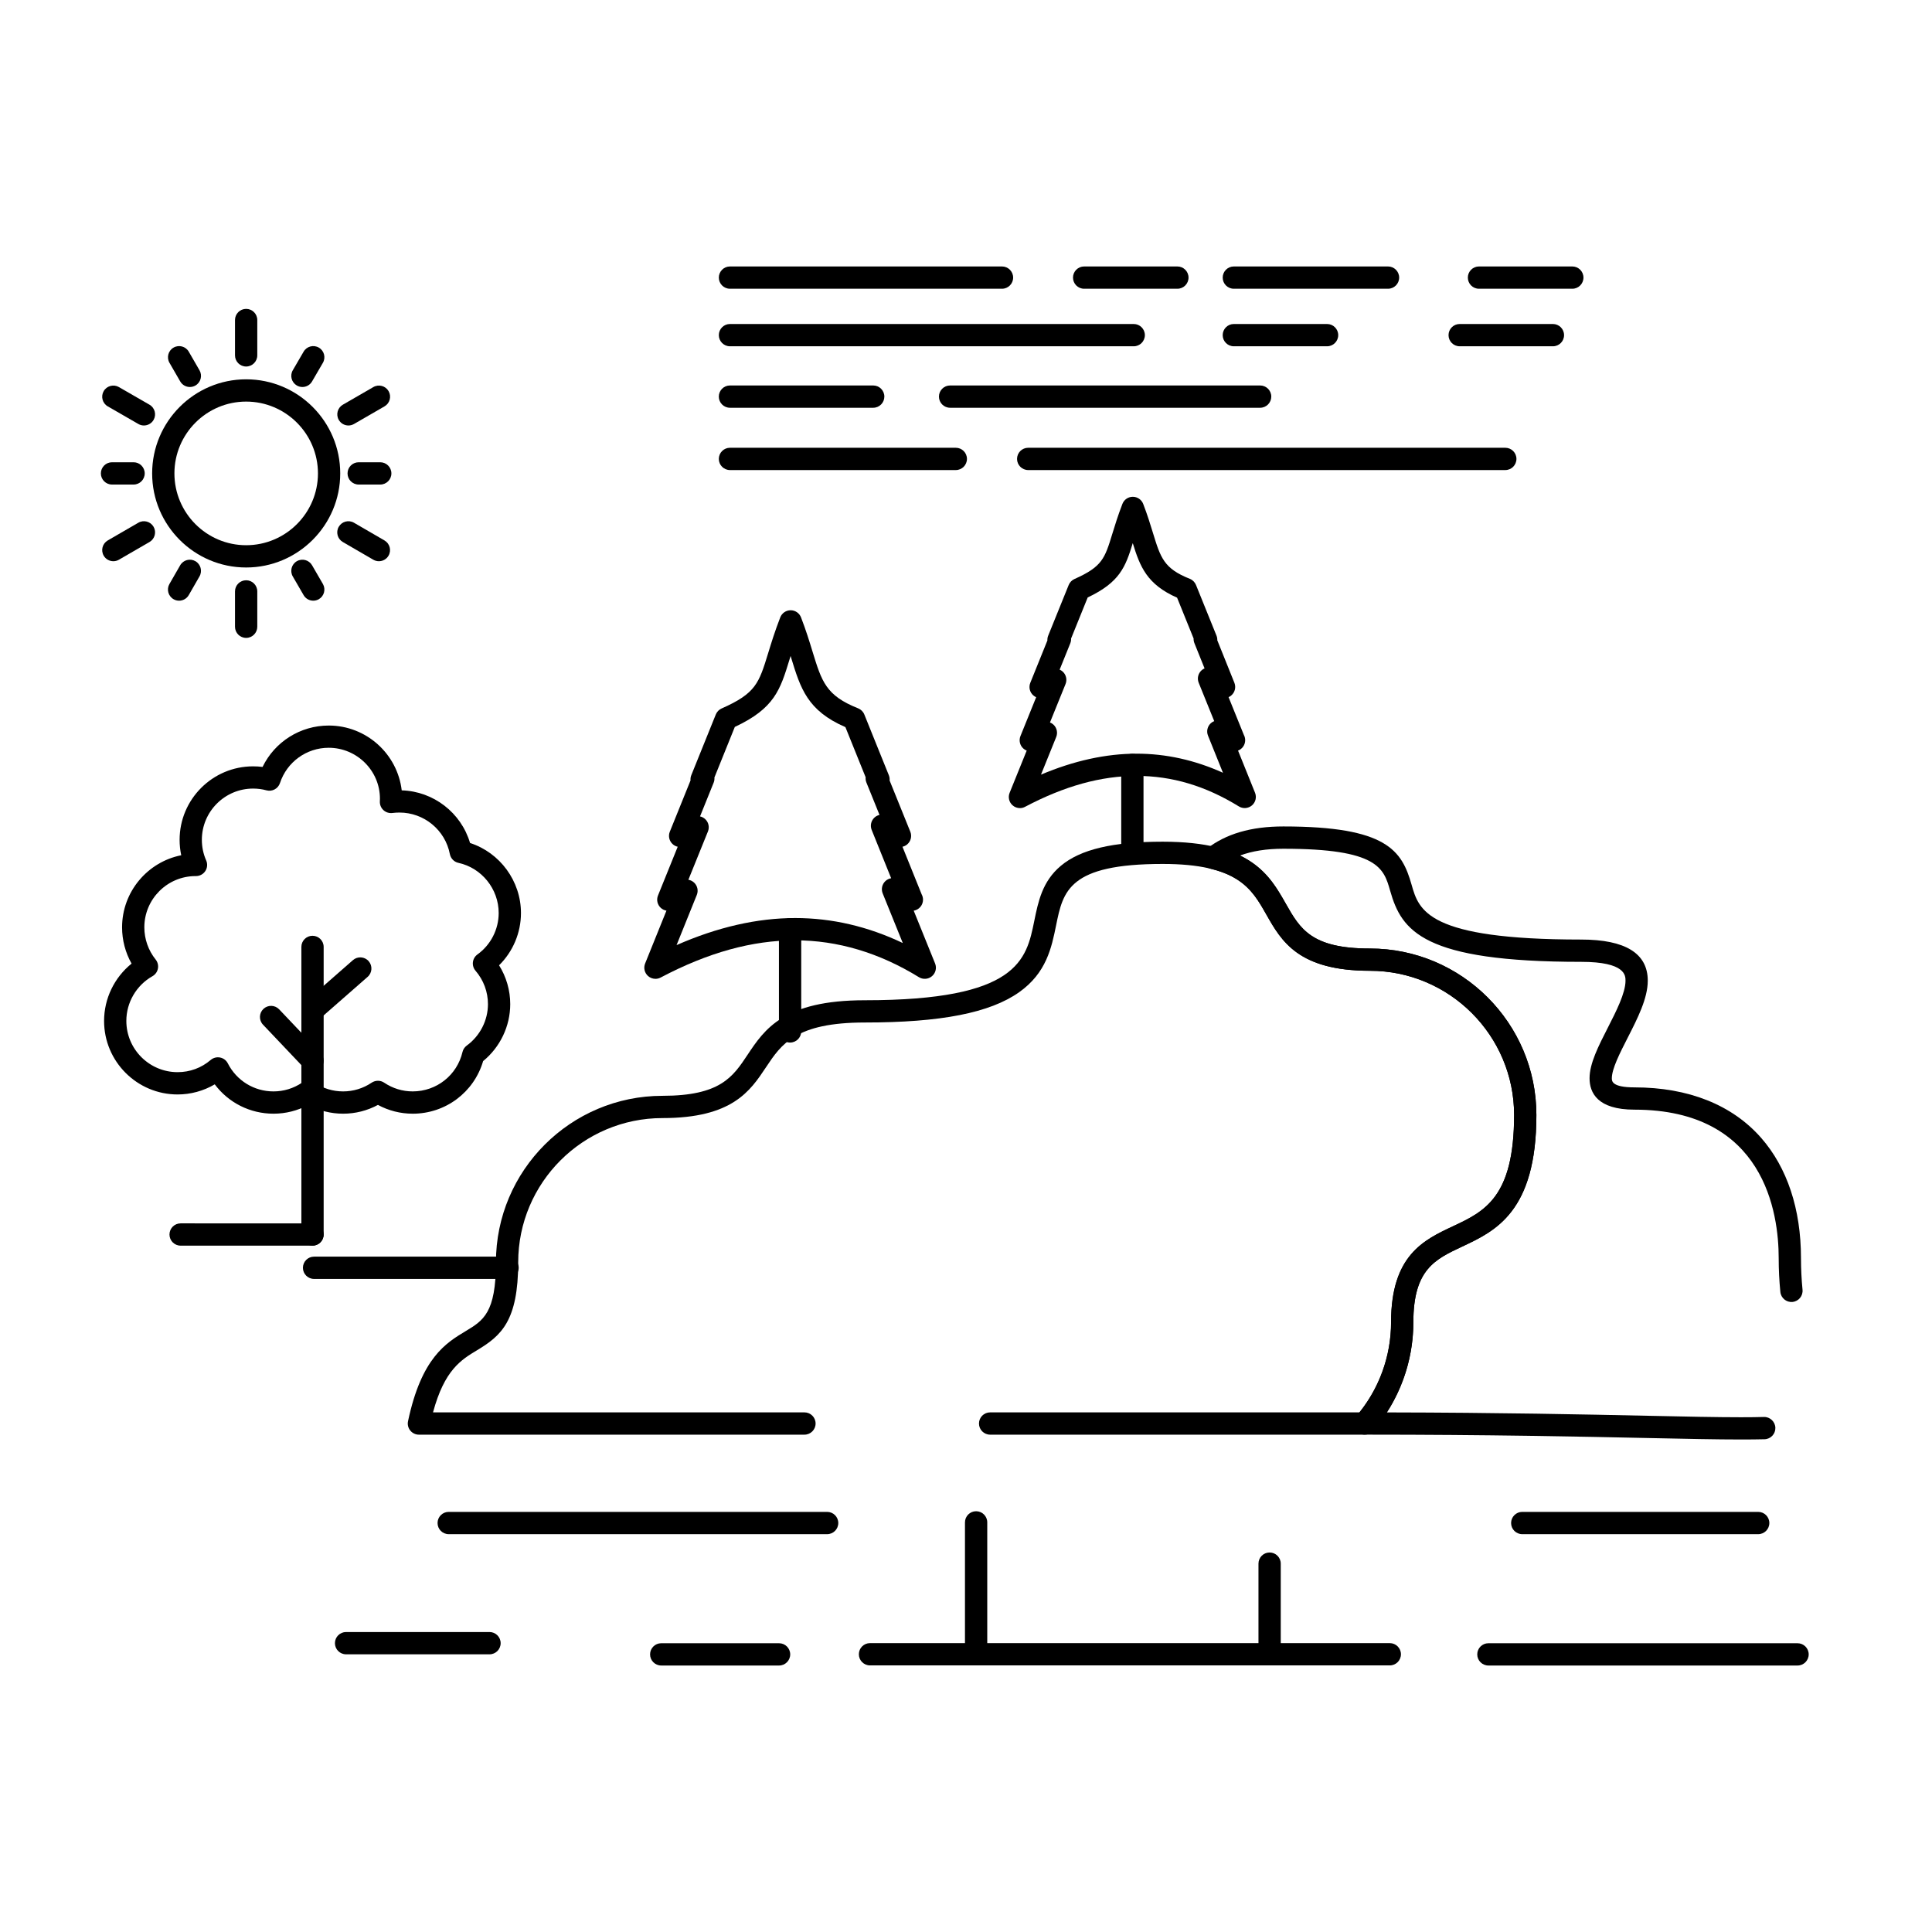 <?xml version="1.0" encoding="UTF-8"?>
<!-- Uploaded to: ICON Repo, www.svgrepo.com, Generator: ICON Repo Mixer Tools -->
<svg fill="#000000" width="800px" height="800px" version="1.1" viewBox="144 144 512 512" xmlns="http://www.w3.org/2000/svg">
 <g>
  <path d="m253.36 439.14c-3.231 0-6.379-0.801-9.203-2.328-2.824 1.527-5.981 2.328-9.223 2.328-3.246 0-6.398-0.801-9.227-2.328-2.824 1.527-5.981 2.328-9.227 2.328-6.223 0-11.934-2.914-15.57-7.777-2.965 1.742-6.367 2.68-9.848 2.68-10.742 0-19.48-8.738-19.48-19.48 0-5.945 2.731-11.527 7.289-15.199-1.641-2.906-2.519-6.227-2.519-9.605 0-9.441 6.75-17.336 15.676-19.109-0.285-1.332-0.43-2.695-0.43-4.082 0-10.742 8.738-19.48 19.48-19.48 0.844 0 1.684 0.051 2.504 0.156 3.234-6.656 9.988-10.969 17.535-10.969 9.961 0 18.199 7.516 19.344 17.176 8.445 0.254 15.746 5.945 18.109 13.949 7.922 2.562 13.492 10.09 13.492 18.566 0 5.231-2.129 10.227-5.801 13.848 1.922 3.074 2.957 6.641 2.957 10.293 0 5.832-2.668 11.398-7.184 15.094-2.422 8.262-9.953 13.941-18.676 13.941zm-9.203-8.727c0.578 0 1.152 0.168 1.652 0.504 2.246 1.516 4.856 2.316 7.551 2.316 6.332 0 11.762-4.289 13.203-10.434 0.16-0.688 0.562-1.293 1.133-1.711 3.519-2.566 5.617-6.676 5.617-10.992 0-3.234-1.168-6.375-3.293-8.84-0.539-0.625-0.793-1.453-0.695-2.273 0.098-0.82 0.535-1.566 1.207-2.047 3.523-2.535 5.625-6.641 5.625-10.98 0-6.356-4.488-11.945-10.668-13.289-1.156-0.25-2.047-1.168-2.273-2.328-1.227-6.375-6.84-11.004-13.344-11.004-0.633 0-1.266 0.039-1.879 0.117-0.859 0.109-1.719-0.164-2.359-0.742-0.641-0.578-0.992-1.41-0.969-2.273l0.023-0.781c0-7.398-6.09-13.488-13.578-13.488-5.883 0-11.074 3.758-12.918 9.355-0.492 1.496-2.074 2.336-3.59 1.922-1.113-0.309-2.305-0.465-3.531-0.465-7.484 0-13.578 6.09-13.578 13.578 0 1.906 0.387 3.75 1.148 5.469 0.402 0.914 0.32 1.969-0.227 2.805-0.547 0.836-1.477 1.34-2.473 1.34h-0.117c-7.484 0-13.574 6.09-13.574 13.578 0 3.109 1.066 6.137 2.996 8.531 0.543 0.676 0.766 1.555 0.602 2.406-0.164 0.852-0.691 1.59-1.445 2.016-4.269 2.418-6.922 6.957-6.922 11.852 0 7.484 6.09 13.578 13.578 13.578 3.266 0 6.301-1.117 8.777-3.231 0.688-0.586 1.605-0.824 2.492-0.648 0.887 0.18 1.645 0.75 2.051 1.559 2.332 4.578 6.965 7.422 12.094 7.422 2.711 0 5.328-0.801 7.57-2.316 1-0.676 2.305-0.676 3.305 0 2.246 1.516 4.863 2.316 7.574 2.316s5.328-0.801 7.57-2.316c0.512-0.336 1.09-0.504 1.664-0.504z"/>
  <path d="m226.82 474.11c-1.629 0-2.953-1.32-2.953-2.953v-76.215c0-1.629 1.32-2.953 2.953-2.953 1.629 0 2.953 1.32 2.953 2.953v76.215c0 1.633-1.324 2.953-2.953 2.953z"/>
  <path d="m226.82 474.11h-34.953c-1.629 0-2.953-1.32-2.953-2.953 0-1.629 1.32-2.953 2.953-2.953l34.953 0.004c1.629 0 2.953 1.32 2.953 2.953 0 1.629-1.324 2.949-2.953 2.949z"/>
  <path d="m278.5 482.93h-51.27c-1.629 0-2.953-1.32-2.953-2.953 0-1.629 1.32-2.953 2.953-2.953h51.27c1.629 0 2.953 1.32 2.953 2.953 0 1.633-1.324 2.953-2.953 2.953z"/>
  <path d="m226.82 414.71c-0.82 0-1.637-0.34-2.223-1.004-1.074-1.227-0.953-3.09 0.273-4.164l12.664-11.098c1.227-1.074 3.09-0.953 4.164 0.273s0.953 3.09-0.273 4.164l-12.664 11.098c-0.555 0.492-1.25 0.73-1.941 0.73z"/>
  <path d="m226.82 428.04c-0.781 0-1.562-0.309-2.141-0.922l-10.98-11.57c-1.121-1.184-1.074-3.051 0.109-4.172 1.184-1.125 3.051-1.074 4.172 0.109l10.98 11.57c1.121 1.184 1.074 3.051-0.109 4.172-0.57 0.543-1.301 0.812-2.031 0.812z"/>
  <path d="m317.7 403.4c-0.715 0-1.426-0.262-1.98-0.762-0.918-0.832-1.223-2.144-0.758-3.297l5.652-14.008c-0.543-0.094-1.062-0.34-1.492-0.73-0.91-0.832-1.211-2.141-0.746-3.285l5.223-12.922c-0.48-0.109-0.941-0.336-1.324-0.684-0.926-0.828-1.234-2.152-0.766-3.305l5.488-13.586c-0.043-0.461 0.023-0.938 0.203-1.387 2.18-5.356 4.336-10.707 6.492-16.086 0.289-0.715 0.844-1.289 1.547-1.602 9.062-4 9.887-6.688 12.332-14.664 0.824-2.688 1.758-5.734 3.203-9.473 0.441-1.137 1.535-1.887 2.754-1.887s2.312 0.75 2.754 1.891c1.32 3.422 2.231 6.394 3.031 9.012 2.461 8.035 3.582 11.703 12.094 15.082 0.754 0.301 1.352 0.895 1.652 1.645 1.254 3.129 2.516 6.25 3.777 9.367 0.91 2.246 1.816 4.488 2.719 6.731 0.18 0.449 0.246 0.926 0.199 1.383l5.488 13.578c0.48 1.188 0.141 2.547-0.84 3.371-0.367 0.309-0.793 0.512-1.238 0.613l5.09 12.625c0.227 0.418 0.355 0.898 0.355 1.406 0 1.465-1.066 2.68-2.465 2.91l5.668 14c0.477 1.184 0.145 2.539-0.832 3.363-0.973 0.824-2.367 0.93-3.453 0.262-10.535-6.481-21.566-9.77-32.777-9.77-11.418 0-23.09 3.227-35.676 9.863-0.434 0.234-0.906 0.344-1.375 0.344zm8.73-26.254c0.562 0.098 1.098 0.359 1.531 0.77 0.879 0.836 1.156 2.121 0.703 3.242l-5.367 13.305c10.824-4.762 21.375-7.172 31.453-7.172 9.711 0 19.262 2.223 28.496 6.621l-5.324-13.152c-0.461-1.137-0.168-2.441 0.734-3.277 0.43-0.398 0.957-0.648 1.508-0.742l-5.16-12.801c-0.461-1.141-0.164-2.449 0.742-3.281 0.383-0.352 0.844-0.59 1.332-0.699l-3.473-8.586c-0.184-0.453-0.246-0.93-0.203-1.395-0.68-1.684-1.359-3.367-2.039-5.051-1.109-2.738-2.219-5.481-3.32-8.23-10.094-4.379-11.902-10.285-14.371-18.348-0.051-0.168-0.102-0.336-0.156-0.508-0.102 0.328-0.199 0.652-0.297 0.969-2.449 7.988-3.957 12.91-14.484 17.832-1.797 4.477-3.594 8.941-5.406 13.402 0.043 0.457-0.023 0.926-0.203 1.371l-3.609 8.938c0.52 0.117 1.008 0.371 1.406 0.758 0.867 0.836 1.137 2.113 0.688 3.231z"/>
  <path d="m353.38 420.29c-1.629 0-2.953-1.32-2.953-2.953v-27.059c0-1.629 1.32-2.953 2.953-2.953 1.629 0 2.953 1.32 2.953 2.953v27.059c-0.004 1.633-1.324 2.953-2.953 2.953z"/>
  <path d="m414.3 358.16c-0.715 0-1.426-0.262-1.98-0.762-0.922-0.832-1.223-2.148-0.758-3.297l4.523-11.18c-0.32-0.125-0.621-0.309-0.887-0.551-0.926-0.832-1.23-2.152-0.766-3.305l4.164-10.297c-0.285-0.125-0.551-0.293-0.789-0.508-0.926-0.828-1.234-2.152-0.766-3.305l4.531-11.227c-0.023-0.43 0.043-0.863 0.215-1.281 1.824-4.477 3.625-8.934 5.426-13.41 0.285-0.711 0.84-1.285 1.539-1.598 7.363-3.266 8.031-5.457 10.02-11.957 0.656-2.137 1.469-4.801 2.676-7.938 0.438-1.141 1.531-1.891 2.754-1.891h0.004c1.219 0 2.312 0.75 2.754 1.887 1.113 2.883 1.879 5.379 2.551 7.578 2.066 6.742 2.922 9.531 9.801 12.273 0.746 0.297 1.336 0.883 1.641 1.629 1.828 4.484 3.629 8.949 5.434 13.434 0.16 0.398 0.227 0.816 0.211 1.227l4.531 11.27c0.477 1.188 0.137 2.543-0.844 3.363-0.215 0.18-0.453 0.328-0.699 0.438l4.047 10c0.227 0.418 0.355 0.898 0.355 1.41 0 1.258-0.785 2.328-1.891 2.754l4.504 11.176c0.477 1.184 0.141 2.535-0.832 3.359-0.977 0.82-2.363 0.926-3.453 0.258-8.844-5.441-17.707-8.086-27.098-8.086-9.445 0-19.109 2.676-29.547 8.18-0.43 0.242-0.902 0.355-1.371 0.355zm7.957-22.703c0.348 0.137 0.672 0.34 0.949 0.605 0.879 0.836 1.156 2.121 0.703 3.246l-4.035 9.977c8.715-3.688 17.211-5.555 25.344-5.555 7.785 0 15.449 1.699 22.879 5.062l-3.965-9.844c-0.461-1.137-0.164-2.441 0.734-3.273 0.273-0.25 0.582-0.445 0.914-0.574l-4.113-10.16c-0.461-1.137-0.168-2.441 0.734-3.277 0.246-0.227 0.523-0.406 0.82-0.535l-2.695-6.699c-0.16-0.398-0.227-0.816-0.211-1.227-1.453-3.609-2.906-7.203-4.375-10.812-8.012-3.539-9.812-8.199-11.746-14.453-1.945 6.336-3.441 10.363-11.945 14.398-1.461 3.633-2.926 7.254-4.402 10.883 0.023 0.422-0.047 0.852-0.211 1.262l-2.816 6.977c0.32 0.141 0.617 0.336 0.875 0.586 0.863 0.836 1.137 2.113 0.684 3.231z"/>
  <path d="m444.09 372.27c-1.629 0-2.953-1.32-2.953-2.953v-22.598c0-1.629 1.32-2.953 2.953-2.953 1.629 0 2.953 1.32 2.953 2.953v22.598c0 1.629-1.324 2.953-2.953 2.953z"/>
  <path d="m505.67 524.2h-99.277c-1.629 0-2.953-1.32-2.953-2.953 0-1.629 1.32-2.953 2.953-2.953h97.891c5.406-6.762 8.371-15.195 8.371-23.891 0-17.734 8.691-21.809 16.355-25.406 8.355-3.922 16.25-7.625 16.25-29.512 0-21.07-17.141-38.215-38.215-38.215-18.977 0-23.461-7.894-27.418-14.863-3.93-6.918-7.641-13.453-27.504-13.453-24.938 0-26.398 7.18-28.246 16.273-1.203 5.91-2.562 12.609-9.805 17.727-7.742 5.473-20.734 8.02-40.891 8.02-18.305 0-22.133 5.762-26.184 11.859-4.195 6.312-8.949 13.469-27.43 13.469-21.086 0-38.238 17.145-38.238 38.215 0 15.543-4.5 19.457-10.863 23.285-4.273 2.57-8.676 5.227-11.711 16.492h98.434c1.629 0 2.953 1.32 2.953 2.953 0 1.629-1.32 2.953-2.953 2.953l-102.17 0.004c-0.891 0-1.73-0.402-2.293-1.094-0.562-0.691-0.781-1.598-0.594-2.469 3.551-16.824 10.059-20.742 15.293-23.891 4.644-2.797 8.004-4.82 8.004-18.23 0-24.328 19.801-44.117 44.141-44.117 15.316 0 18.652-5.019 22.512-10.828 4.516-6.793 9.633-14.496 31.102-14.496 40.637 0 42.809-10.684 44.91-21.02 1.051-5.16 2.133-10.5 7.047-14.613 5.199-4.356 13.777-6.387 26.984-6.387 23.301 0 28.262 8.734 32.637 16.441 3.766 6.633 6.742 11.871 22.281 11.871 24.328 0 44.117 19.793 44.117 44.117 0 25.641-10.895 30.754-19.645 34.859-7.242 3.398-12.961 6.082-12.961 20.062 0 10.555-3.781 20.77-10.648 28.766-0.559 0.648-1.375 1.023-2.238 1.023z"/>
  <path d="m363.2 550.57h-100.29c-1.629 0-2.953-1.32-2.953-2.953 0-1.629 1.32-2.953 2.953-2.953h100.29c1.629 0 2.953 1.32 2.953 2.953 0 1.633-1.324 2.953-2.953 2.953z"/>
  <path d="m512.31 585.35h-137.75c-1.629 0-2.953-1.32-2.953-2.953 0-1.629 1.32-2.953 2.953-2.953h137.75c1.629 0 2.953 1.32 2.953 2.953 0 1.633-1.32 2.953-2.953 2.953z"/>
  <path d="m350.46 585.38h-31.23c-1.629 0-2.953-1.32-2.953-2.953 0-1.629 1.32-2.953 2.953-2.953h31.23c1.629 0 2.953 1.32 2.953 2.953 0 1.629-1.32 2.953-2.953 2.953z"/>
  <path d="m480.46 585.35c-1.629 0-2.953-1.32-2.953-2.953v-24.02c0-1.629 1.32-2.953 2.953-2.953 1.629 0 2.953 1.32 2.953 2.953v24.02c0 1.633-1.32 2.953-2.953 2.953z"/>
  <path d="m402.68 585.35c-1.629 0-2.953-1.32-2.953-2.953v-34.953c0-1.629 1.32-2.953 2.953-2.953 1.629 0 2.953 1.32 2.953 2.953v34.953c-0.004 1.633-1.324 2.953-2.953 2.953z"/>
  <path d="m273.73 582.41h-38.016c-1.629 0-2.953-1.32-2.953-2.953 0-1.629 1.32-2.953 2.953-2.953h38.012c1.629 0 2.953 1.32 2.953 2.953 0 1.633-1.32 2.953-2.949 2.953z"/>
  <path d="m605.33 525.48c-6.363 0-14.477-0.172-24.742-0.391-17.734-0.375-42.023-0.895-74.922-0.895-1.152 0-2.203-0.672-2.684-1.719-0.48-1.047-0.309-2.281 0.441-3.156 5.949-6.926 9.223-15.777 9.223-24.922 0-17.734 8.691-21.809 16.355-25.406 8.355-3.922 16.25-7.625 16.25-29.512 0-21.07-17.141-38.215-38.215-38.215-18.98 0-23.465-7.894-27.422-14.855-3.043-5.356-5.672-9.984-14.816-12.188-1.102-0.266-1.953-1.137-2.191-2.242s0.172-2.254 1.062-2.949c5.152-4.047 11.84-6.012 20.438-6.012 27.461 0 31.402 6.398 33.977 15.438 1.941 6.812 4.137 14.535 44.941 14.535 11.715 0 17.652 3.668 17.652 10.902 0 4.699-2.715 10.016-5.34 15.156-2.059 4.031-4.184 8.195-4.184 10.707 0 0.719 0 2.41 5.981 2.41 14.301 0 25.918 4.629 33.594 13.387 6.902 7.875 10.551 18.887 10.551 31.844 0 2.836 0.141 5.664 0.41 8.398 0.16 1.621-1.023 3.066-2.644 3.231-1.625 0.16-3.066-1.02-3.231-2.644-0.293-2.93-0.441-5.953-0.441-8.984 0-11.824-3.727-39.328-38.238-39.328-9.82 0-11.883-4.519-11.883-8.312 0-3.934 2.348-8.527 4.832-13.391 2.199-4.309 4.695-9.191 4.695-12.473 0-1.367 0-4.996-11.75-4.996-41.93 0-47.582-8.156-50.617-18.82-1.703-5.984-3.176-11.152-28.301-11.152-4.473 0-8.285 0.598-11.504 1.809 6.758 3.281 9.586 8.258 12.148 12.762 3.769 6.633 6.746 11.871 22.289 11.871 24.328 0 44.117 19.793 44.117 44.117 0 25.641-10.895 30.754-19.645 34.859-7.242 3.398-12.961 6.082-12.961 20.062 0 8.516-2.461 16.809-7.019 23.898 30 0.055 52.488 0.535 69.176 0.891 10.234 0.219 18.316 0.391 24.617 0.391 2.344 0 4.348-0.023 6.133-0.074 1.586-0.059 2.988 1.238 3.031 2.871 0.043 1.629-1.242 2.988-2.871 3.031-1.836 0.043-3.894 0.066-6.293 0.066z"/>
  <path d="m620.37 585.38h-81.93c-1.629 0-2.953-1.32-2.953-2.953 0-1.629 1.32-2.953 2.953-2.953h81.93c1.629 0 2.953 1.32 2.953 2.953 0 1.629-1.324 2.953-2.953 2.953z"/>
  <path d="m609.94 550.57h-62.531c-1.629 0-2.953-1.32-2.953-2.953 0-1.629 1.32-2.953 2.953-2.953h62.531c1.629 0 2.953 1.32 2.953 2.953 0 1.633-1.324 2.953-2.953 2.953z"/>
  <path d="m397.3 268.57h-59.852c-1.629 0-2.953-1.32-2.953-2.953 0-1.629 1.32-2.953 2.953-2.953h59.852c1.629 0 2.953 1.32 2.953 2.953-0.004 1.633-1.324 2.953-2.953 2.953z"/>
  <path d="m542.92 268.57h-126.44c-1.629 0-2.953-1.32-2.953-2.953 0-1.629 1.32-2.953 2.953-2.953h126.44c1.629 0 2.953 1.32 2.953 2.953-0.004 1.633-1.324 2.953-2.957 2.953z"/>
  <path d="m375.41 252.06h-37.965c-1.629 0-2.953-1.32-2.953-2.953 0-1.629 1.32-2.953 2.953-2.953h37.965c1.629 0 2.953 1.32 2.953 2.953-0.004 1.629-1.324 2.953-2.953 2.953z"/>
  <path d="m477.95 252.06h-82.168c-1.629 0-2.953-1.32-2.953-2.953 0-1.629 1.32-2.953 2.953-2.953h82.168c1.629 0 2.953 1.32 2.953 2.953-0.004 1.629-1.324 2.953-2.953 2.953z"/>
  <path d="m495.69 235.77h-24.711c-1.629 0-2.953-1.32-2.953-2.953 0-1.629 1.32-2.953 2.953-2.953h24.711c1.629 0 2.953 1.32 2.953 2.953-0.004 1.633-1.324 2.953-2.953 2.953z"/>
  <path d="m444.44 235.77h-106.99c-1.629 0-2.953-1.32-2.953-2.953 0-1.629 1.32-2.953 2.953-2.953h107c1.629 0 2.953 1.32 2.953 2.953-0.004 1.633-1.324 2.953-2.957 2.953z"/>
  <path d="m555.54 235.77h-24.711c-1.629 0-2.953-1.32-2.953-2.953 0-1.629 1.32-2.953 2.953-2.953h24.711c1.629 0 2.953 1.32 2.953 2.953 0 1.633-1.32 2.953-2.953 2.953z"/>
  <path d="m511.84 220.52h-40.859c-1.629 0-2.953-1.32-2.953-2.953 0-1.629 1.32-2.953 2.953-2.953h40.859c1.629 0 2.953 1.32 2.953 2.953-0.004 1.633-1.324 2.953-2.953 2.953z"/>
  <path d="m409.54 220.52h-72.09c-1.629 0-2.953-1.32-2.953-2.953 0-1.629 1.32-2.953 2.953-2.953h72.09c1.629 0 2.953 1.32 2.953 2.953 0 1.633-1.324 2.953-2.953 2.953z"/>
  <path d="m456.02 220.52h-24.711c-1.629 0-2.953-1.32-2.953-2.953 0-1.629 1.32-2.953 2.953-2.953h24.711c1.629 0 2.953 1.32 2.953 2.953-0.004 1.633-1.324 2.953-2.953 2.953z"/>
  <path d="m560.68 220.52h-24.734c-1.629 0-2.953-1.32-2.953-2.953 0-1.629 1.32-2.953 2.953-2.953h24.734c1.629 0 2.953 1.32 2.953 2.953 0 1.633-1.32 2.953-2.953 2.953z"/>
  <path d="m209.23 294.39c-13.734 0-24.91-11.184-24.91-24.934s11.176-24.934 24.91-24.934c13.75 0 24.934 11.184 24.934 24.934s-11.188 24.934-24.934 24.934zm0-43.965c-10.48 0-19.008 8.535-19.008 19.031 0 10.492 8.527 19.031 19.008 19.031 10.492 0 19.031-8.539 19.031-19.031-0.004-10.496-8.539-19.031-19.031-19.031z"/>
  <path d="m209.23 241.13c-1.629 0-2.953-1.32-2.953-2.953v-9.367c0-1.629 1.32-2.953 2.953-2.953 1.629 0 2.953 1.32 2.953 2.953v9.367c-0.004 1.633-1.324 2.953-2.953 2.953z"/>
  <path d="m236.34 256.76c-1.02 0-2.012-0.531-2.559-1.477-0.816-1.41-0.332-3.219 1.078-4.035l8.086-4.672c1.414-0.816 3.219-0.332 4.035 1.078 0.816 1.41 0.332 3.219-1.078 4.035l-8.086 4.672c-0.469 0.27-0.977 0.398-1.477 0.398z"/>
  <path d="m244.41 292.73c-0.504 0-1.012-0.129-1.48-0.398l-8.086-4.695c-1.41-0.82-1.891-2.625-1.07-4.035 0.82-1.41 2.625-1.891 4.035-1.07l8.086 4.695c1.41 0.82 1.891 2.625 1.07 4.035-0.547 0.941-1.535 1.469-2.555 1.469z"/>
  <path d="m209.23 313.05c-1.629 0-2.953-1.32-2.953-2.953v-9.367c0-1.629 1.32-2.953 2.953-2.953 1.629 0 2.953 1.32 2.953 2.953v9.367c-0.004 1.629-1.324 2.953-2.953 2.953z"/>
  <path d="m174.04 292.73c-1.02 0-2.012-0.527-2.559-1.473-0.816-1.41-0.336-3.215 1.074-4.035l8.109-4.695c1.41-0.816 3.215-0.336 4.035 1.074 0.816 1.41 0.336 3.215-1.074 4.035l-8.109 4.695c-0.465 0.27-0.973 0.398-1.477 0.398z"/>
  <path d="m182.14 256.76c-0.5 0-1.004-0.125-1.469-0.395l-8.109-4.672c-1.414-0.812-1.898-2.617-1.086-4.031 0.812-1.414 2.617-1.898 4.031-1.086l8.109 4.672c1.414 0.812 1.898 2.617 1.086 4.031-0.547 0.949-1.539 1.48-2.562 1.48z"/>
  <path d="m224.14 246.56c-0.504 0-1.016-0.129-1.48-0.402-1.41-0.82-1.887-2.625-1.066-4.035l2.871-4.934c0.82-1.41 2.625-1.887 4.035-1.066s1.887 2.625 1.066 4.035l-2.871 4.934c-0.547 0.941-1.535 1.469-2.555 1.469z"/>
  <path d="m244.77 272.41h-5.715c-1.629 0-2.953-1.32-2.953-2.953 0-1.629 1.32-2.953 2.953-2.953h5.715c1.629 0 2.953 1.32 2.953 2.953s-1.32 2.953-2.953 2.953z"/>
  <path d="m227.02 303.19c-1.02 0-2.012-0.527-2.559-1.473l-2.871-4.957c-0.816-1.41-0.336-3.219 1.074-4.035s3.219-0.336 4.035 1.074l2.871 4.957c0.816 1.41 0.336 3.219-1.074 4.035-0.465 0.27-0.973 0.398-1.477 0.398z"/>
  <path d="m191.46 303.19c-0.5 0-1.004-0.125-1.469-0.395-1.414-0.812-1.902-2.617-1.09-4.031l2.848-4.957c0.812-1.414 2.617-1.902 4.031-1.09 1.414 0.812 1.902 2.617 1.09 4.031l-2.848 4.957c-0.547 0.953-1.543 1.484-2.562 1.484z"/>
  <path d="m179.4 272.41h-5.715c-1.629 0-2.953-1.32-2.953-2.953 0-1.629 1.32-2.953 2.953-2.953h5.715c1.629 0 2.953 1.32 2.953 2.953-0.004 1.633-1.324 2.953-2.953 2.953z"/>
  <path d="m194.32 246.56c-1.02 0-2.012-0.531-2.559-1.477l-2.848-4.934c-0.816-1.41-0.332-3.219 1.082-4.031 1.41-0.816 3.219-0.332 4.031 1.082l2.848 4.934c0.816 1.41 0.332 3.219-1.082 4.031-0.465 0.266-0.973 0.395-1.473 0.395z"/>
 </g>
</svg>
